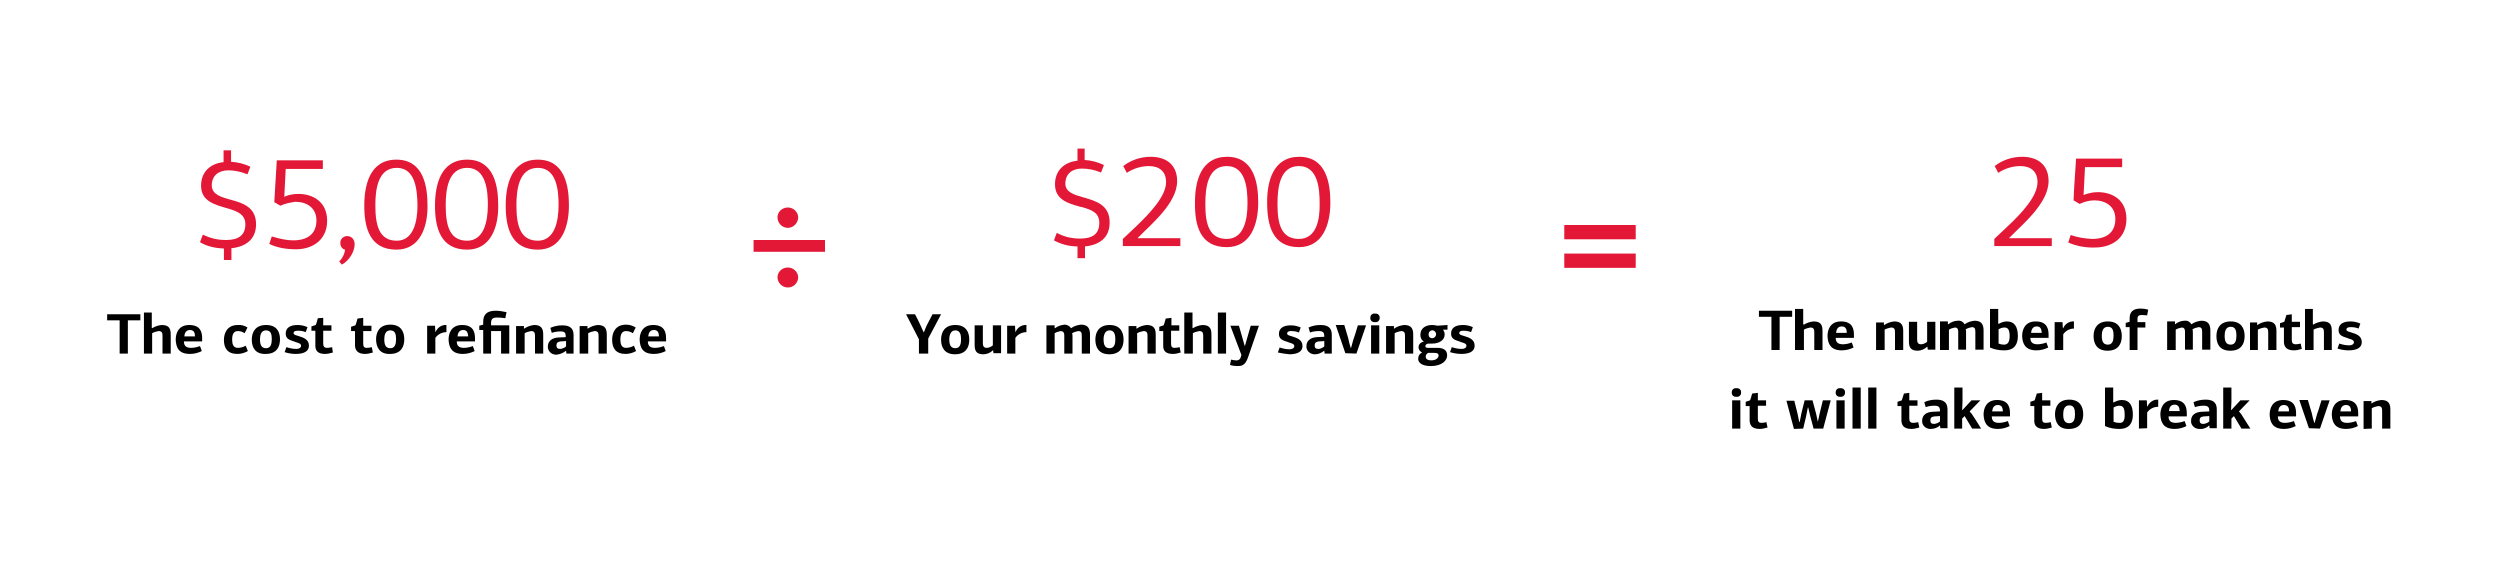 <?xml version="1.0" encoding="utf-8"?>
<!-- Generator: Adobe Illustrator 27.2.0, SVG Export Plug-In . SVG Version: 6.00 Build 0)  -->
<svg version="1.1" id="Layer_1" xmlns="http://www.w3.org/2000/svg" xmlns:xlink="http://www.w3.org/1999/xlink" x="0px" y="0px"
	 viewBox="0 0 700 160" style="enable-background:new 0 0 700 160;" xml:space="preserve">
<style type="text/css">
	.st0{fill:none;}
	.st1{fill:#E31837;}
</style>
<g id="_9_7">
	<g id="Equation-HowtoCalculateYourHomeEquity-Desktop-EN">
		<rect id="Rectangle" class="st0" width="700" height="160"/>
		<g id="Group-16">
			<g id="Group-13">
				<path id="_" class="st1" d="M220.6,63.8c1.6,0,2.9-1.4,2.9-3c0,0,0,0,0,0c-0.1-1.6-1.5-2.8-3.1-2.7c-1.5,0.1-2.7,1.3-2.7,2.7
					C217.7,62.5,219,63.8,220.6,63.8z M231,70.5v-3.3h-20v3.3H231z M220.6,80.5c1.6,0,2.9-1.3,2.9-2.9c-0.1-1.6-1.5-2.8-3.1-2.7
					c-1.5,0.1-2.7,1.3-2.7,2.7C217.7,79.2,219,80.5,220.6,80.5z"/>
				<g id="Group-7">
					<rect id="Rectangle-Copy-3" x="438" y="71" class="st1" width="20" height="4"/>
					<rect id="Rectangle-Copy-3-2" x="438" y="63" class="st1" width="20" height="4"/>
				</g>
			</g>
			<g id="Group-14">
				<path id="_200" class="st1" d="M303.8,72.3V69c4-0.4,6.9-2.4,6.9-6.7c0-5-3.9-6-7.2-7l-0.4-0.1c-2.4-0.7-4.8-1.4-4.8-3.8
					c0-2.8,2-4.2,4.6-4.2c1.9,0,3.7,0.4,5.4,1.1l0.8-2.1c-1.7-0.8-3.5-1.3-5.4-1.4v-3.2h-2V45c-3.8,0.4-6.3,2.8-6.3,6.6
					c0,4.2,3.4,5.3,7.1,6.3L303,58l0,0c2.8,0.8,4.8,1.6,4.8,4.4c0,3.2-2,4.4-5.4,4.4c-2.3,0-4.5-0.5-6.5-1.6l-0.8,2.1
					c2,1.1,4.3,1.7,6.6,1.7v3.3L303.8,72.3z M330.5,69v-2.3h-11.9c0,0,0-0.1,0-0.1c3.7-3.8,11-9.7,11-15.9c0-4.6-3.1-6.8-7.4-6.8
					c-2.8,0-5.5,0.9-7.7,2.6c0.4,0.7,0.7,1.3,1,1.9c1.8-1.2,4-1.9,6.2-1.9c2.8,0,4.8,1.4,4.8,4.5c0,3.9-4.4,8.6-8.6,12.6l-3.5,3.3v2
					H330.5z M343.5,69.2c6.7,0,8.8-6.4,8.8-12.5c0-5.3-1.1-12.8-8.7-12.8c-7.4,0-9,7-9,12.6v0.2C334.5,63.1,336,69.2,343.5,69.2
					L343.5,69.2z M343.5,66.9c-5,0-6-4.3-6-9.6V57c0-4.3,0.6-10.5,6-10.5s5.8,6.5,5.8,10.5C349.3,61.7,348.2,66.9,343.5,66.9
					L343.5,66.9z M363.7,69.2c6.7,0,8.8-6.4,8.8-12.5c0-5.3-1.1-12.8-8.7-12.8c-7.4,0-9,7-9,12.6v0.2
					C354.8,63.1,356.3,69.2,363.7,69.2L363.7,69.2z M363.7,66.9c-5,0-6-4.3-6-9.6V57c0-4.3,0.6-10.5,6-10.5s5.8,6.5,5.8,10.5
					C369.6,61.7,368.5,66.9,363.7,66.9L363.7,66.9z"/>
				<path id="Yourmonthlysavings" d="M259.9,99v-4.2c1.2-2.2,2.4-4.6,3.6-6.8h-2.4l-1.4,2.7c-0.4,0.7-0.7,1.6-1,2.3h-0.1l-1-2.2
					c-0.4-0.9-0.9-1.9-1.4-2.8h-2.5l3.6,7v4L259.9,99z M267.4,99.2c3,0,4-1.9,4-4.1s-1-4.1-3.9-4.1s-4,1.9-4,4.1
					S264.5,99.2,267.4,99.2z M267.5,97.5c-1.4,0-1.7-1.1-1.7-2.5c0-1.2,0.4-2.5,1.7-2.5s1.6,1.2,1.6,2.5S268.8,97.5,267.5,97.5z
					 M275.3,99.2c1,0,2-0.4,2.7-1.1h0.1c0,0.3,0,0.6,0.1,0.8h2.1v-7.8H278v5.6c-0.5,0.4-1.1,0.7-1.7,0.7c-1,0-1.1-0.7-1.1-1.4v-4.9
					h-2.3v5.4C272.9,98,273.2,99.2,275.3,99.2L275.3,99.2z M284.3,99v-4.4c0.7-1,1.9-1.6,3.1-1.6v-2c-1.3-0.1-2.5,0.7-3,1.9h-0.1
					l-0.1-1.7H282V99H284.3z M295.3,99v-5.7c0.5-0.3,1.1-0.5,1.7-0.6c0.6,0,1,0.4,1,1.1V99h2.3v-4.7c0-0.3,0-0.7-0.1-1
					c0.5-0.3,1.1-0.5,1.7-0.6c0.8,0,1,0.4,1,1.3v5h2.3v-5.3c0-1.5-0.4-2.8-2.5-2.8c-1,0.1-2,0.4-2.8,1c-0.4-0.6-1.1-1-1.8-1
					c-1,0.1-1.9,0.4-2.7,1h-0.1l0-0.8H293V99H295.3z M310.6,99.2c3,0,4-1.9,4-4.1s-1-4.1-3.9-4.1s-4,1.9-4,4.1
					S307.7,99.2,310.6,99.2L310.6,99.2z M310.7,97.5c-1.4,0-1.7-1.1-1.7-2.5c0-1.2,0.4-2.5,1.7-2.5s1.6,1.2,1.6,2.5
					S312,97.5,310.7,97.5L310.7,97.5z M318.4,99v-5.7c0.5-0.3,1.2-0.5,1.8-0.6c1,0,1.1,0.6,1.1,1.4V99h2.3v-5.3
					c0-1.5-0.4-2.7-2.5-2.7c-1,0.1-2,0.4-2.8,1h-0.1v-0.7h-2.2V99H318.4z M328.4,99.1c0.8,0,1.5-0.2,2.2-0.4l-0.3-1.5
					c-0.4,0.1-0.9,0.2-1.4,0.2c-0.8,0-1-0.4-1-1.2v-3.6h2.3v-1.5H328V89l-1.6,0.2c-0.1,0.3-0.4,1.6-0.6,1.9l-1.2,0.4v1.2h1.1v4.2
					C325.7,98,326.2,99.1,328.4,99.1z M334,99v-5.7c0.5-0.3,1.2-0.5,1.8-0.6c1,0,1.1,0.6,1.1,1.4V99h2.3v-5.3c0-1.5-0.3-2.7-2.5-2.7
					c-1,0.1-1.9,0.4-2.7,0.9l-0.1-0.1l0-1.7v-2.6h-2.3V99H334z M343.3,99V87.5H341V99H343.3z M349.4,100.2l3.1-9h-2.3l-1.6,5.6h-0.1
					l-1.6-5.6h-2.4l3.1,8.2l-0.2,0.6c-0.1,0.6-0.7,1-1.3,0.9c-0.5,0-0.9-0.1-1.4-0.2l-0.3,1.5c0.7,0.2,1.3,0.3,2,0.3
					C347.6,102.5,348.6,102.4,349.4,100.2L349.4,100.2z M361,99.2c2.4,0,3.7-0.8,3.7-2.3c0-1.8-1.6-2.3-2.9-2.7
					c-0.6-0.2-1.4-0.3-1.4-0.8c0-0.6,0.6-0.7,1.1-0.7c0.7,0,1.5,0.1,2.2,0.4c0.1-0.2,0.4-1.2,0.5-1.4c-0.9-0.4-1.8-0.6-2.8-0.6
					c-2.2,0-3.3,0.9-3.3,2.4s1.1,1.8,2.3,2.2l0.3,0.1l0.2,0.1c0.7,0.2,1.5,0.4,1.5,1s-0.6,0.9-1.3,0.9c-1,0-1.9-0.2-2.8-0.5
					l-0.5,1.4C358.8,98.9,359.9,99.1,361,99.2L361,99.2z M370.8,98.2L370.8,98.2l0.1,0.8h2v-5.3c0-2-1.2-2.7-3.1-2.7
					c-1.2,0-2.3,0.2-3.4,0.7c0.1,0.5,0.3,0.9,0.4,1.4c0.8-0.3,1.7-0.4,2.5-0.4c1.2,0,1.5,0.5,1.5,1.4v0.2l-2.1,0.1
					c-1.6,0.1-2.9,0.9-2.9,2.5c-0.1,1.2,0.9,2.2,2.1,2.3c0.1,0,0.2,0,0.4,0C369.1,99.2,370,98.8,370.8,98.2L370.8,98.2z M369.2,97.7
					c-0.8,0-1.1-0.3-1.1-1s0.4-1,1.1-1.1l1.6-0.1V97C370.3,97.4,369.7,97.7,369.2,97.7L369.2,97.7z M379.8,99
					c0.6-1.6,2.1-6.3,2.7-7.9h-2.3c-0.1,0.2-0.7,2.5-1.1,3.5c-0.3,0.8-0.7,2.6-0.8,2.8h-0.1c-0.2-0.5-0.6-2.1-0.7-2.7l-1.1-3.7H374
					c0.6,1.6,2.1,6.3,2.7,7.9L379.8,99z M385,90.2c0.7,0.1,1.3-0.4,1.3-1.1c0.1-0.7-0.4-1.3-1.1-1.3c-0.1,0-0.1,0-0.2,0
					c-0.7-0.1-1.3,0.4-1.3,1.1c-0.1,0.7,0.4,1.3,1.1,1.3C384.9,90.2,384.9,90.2,385,90.2z M386.2,99v-7.9h-2.3V99H386.2z M390.5,99
					v-5.7c0.5-0.3,1.2-0.5,1.8-0.6c1,0,1.1,0.6,1.1,1.4V99h2.3v-5.3c0-1.5-0.4-2.7-2.5-2.7c-1,0.1-2,0.4-2.8,1h-0.1v-0.7h-2.2V99
					H390.5z M400.6,102.5c3.1,0,4.6-1.5,4.6-3s-1.1-2.1-2.7-2.1h-2.7c-0.5,0-0.7-0.2-0.7-0.5s0.3-0.7,1-0.7h1c1.9,0,3.4-1,3.4-2.5
					c0-0.5-0.1-0.9-0.4-1.3l0-0.1h1.2V91l-2.8,0.2c-0.5-0.1-1-0.2-1.5-0.2c-1.7,0-3.3,0.8-3.3,2.8c0,0.7,0.3,1.4,0.9,1.8v0.1
					c-0.9,0.1-1.5,0.9-1.4,1.7c0.1,0.6,0.5,1.1,1,1.3c-0.7,0.3-1.1,0.9-1.1,1.7C397,101.1,397.6,102.5,400.6,102.5z M401,94.7
					c-0.6,0-1-0.4-1-1c0,0,0-0.1,0-0.1c0-0.6,0.4-1,0.9-1.1c0,0,0.1,0,0.1,0c0.5-0.1,1,0.4,1.1,0.9c0,0.1,0,0.1,0,0.2
					C402.1,94.2,401.6,94.7,401,94.7C401,94.7,401,94.7,401,94.7L401,94.7z M400.8,100.9c-1.4,0-1.6-0.6-1.6-1.1
					c0-0.4,0.3-0.8,0.7-1h1.6c1.1,0,1.3,0.3,1.3,0.8S402.2,100.9,400.8,100.9z M409.2,99.1c2.4,0,3.7-0.8,3.7-2.3
					c0-1.8-1.6-2.3-2.9-2.7c-0.6-0.2-1.4-0.3-1.4-0.8c0-0.6,0.6-0.7,1.1-0.7c0.7,0,1.5,0.1,2.2,0.4c0.1-0.2,0.4-1.2,0.5-1.4
					c-0.9-0.4-1.8-0.6-2.8-0.6c-2.2,0-3.3,0.9-3.3,2.4s1.1,1.8,2.3,2.2l0.3,0.1l0.2,0.1c0.7,0.2,1.5,0.4,1.5,1s-0.6,0.9-1.3,0.9
					c-1,0-1.9-0.2-2.8-0.5l-0.5,1.4C407,98.9,408.1,99.1,409.2,99.1z"/>
			</g>
			<g id="Group-9">
				<path id="_25" class="st1" d="M574.5,69v-2.3h-11.9c0,0,0-0.1,0-0.1c3.7-3.8,11-9.7,11-15.9c0-4.6-3.1-6.8-7.4-6.8
					c-2.8,0-5.5,0.9-7.7,2.6c0.4,0.7,0.7,1.3,1,1.9c1.8-1.2,4-1.9,6.2-1.9c2.8,0,4.8,1.4,4.8,4.5c0,3.9-4.3,8.6-8.6,12.6l-3.5,3.3v2
					H574.5z M586.6,69.3c4.7,0,8.8-2.6,8.8-8s-4-7.5-8-7.5c-1.4,0-2.7,0.3-4,0.8l0.4-7.8h10.4v-2.4h-12.9c-0.1,1.6-0.7,10-0.7,11.7
					l1.7,1c1.3-0.6,2.7-1,4.1-1c3.2,0,5.9,1.7,5.9,5.2c0,3.8-2.5,5.6-6.5,5.6c-2-0.1-4.1-0.4-6-1.1l-0.7,2.1
					C581.4,68.9,584,69.4,586.6,69.3z"/>
				<path id="Thenumberofmonthsitwilltaketobreakeven" d="M498.3,98v-9.3h3.5V87h-9.3v1.7h3.5V98H498.3z M505.1,98v-5.7
					c0.5-0.3,1.2-0.5,1.8-0.6c1,0,1.1,0.6,1.1,1.4V98h2.3v-5.3c0-1.5-0.3-2.7-2.5-2.7c-1,0.1-1.9,0.4-2.7,0.9l-0.2-0.1l0-1.7v-2.6
					h-2.3V98H505.1z M515.7,98.1c1.2,0,2.3-0.3,3.3-0.8l-0.5-1.4c-0.8,0.3-1.7,0.5-2.5,0.5c-1.4,0-2-0.6-2-1.8h5.1v-0.8
					c0-1.4-0.2-3.8-3.6-3.8c-3.1,0-3.8,2.4-3.8,4.1C511.8,96.3,512.6,98.1,515.7,98.1z M517.1,93.2h-3c0.1-1,0.5-1.8,1.6-1.8
					S517.1,92.2,517.1,93.2L517.1,93.2z M527.7,98v-5.7c0.5-0.3,1.2-0.5,1.8-0.6c1,0,1.1,0.6,1.1,1.4V98h2.3v-5.3
					c0-1.5-0.4-2.7-2.5-2.7c-1,0.1-1.9,0.4-2.8,1h-0.1l0-0.7h-2.2V98H527.7z M536.9,98.2c1,0,1.9-0.4,2.7-1.1h0.1
					c0,0.3,0,0.6,0.1,0.8h2.1v-7.8h-2.3v5.6c-0.5,0.4-1.1,0.7-1.7,0.7c-1,0-1.1-0.7-1.1-1.4v-4.9h-2.3v5.4
					C534.5,97,534.8,98.2,536.9,98.2z M545.7,98v-5.7c0.5-0.3,1.1-0.5,1.7-0.6c0.6,0,0.9,0.4,0.9,1.1c0,1.7,0,3.4,0,5.1h2.2v-4.7
					c0-0.3,0-0.7-0.1-1c0.5-0.3,1.1-0.5,1.7-0.6c0.8,0,1,0.4,1,1.3v5h2.3v-5.3c0-1.5-0.4-2.8-2.5-2.8c-1,0.1-2,0.4-2.8,1
					c-0.4-0.7-1.1-1.1-1.9-1c-1,0-1.9,0.4-2.7,1h-0.1v-0.8h-2.2V98H545.7z M561.2,98.1c3,0,3.8-1.9,3.8-4c0-2.4-0.8-4.1-3.1-4.1
					c-0.8,0-1.6,0.3-2.3,0.7l-0.1-0.1c0-0.4,0-1.3,0-1.7v-2.4h-2.3v10.8C558.5,97.9,559.8,98.1,561.2,98.1L561.2,98.1z M561.1,96.5
					c-0.5,0-1-0.1-1.5-0.3v-4c0.5-0.3,1.1-0.5,1.6-0.5c0.8,0,1.5,0.3,1.5,2.4C562.7,96,562,96.5,561.1,96.5L561.1,96.5z M570.2,98.1
					c1.2,0,2.3-0.3,3.3-0.8l-0.5-1.4c-0.8,0.3-1.7,0.5-2.5,0.5c-1.4,0-2-0.6-2-1.8h5.1v-0.8c0-1.4-0.2-3.8-3.6-3.8
					c-3.1,0-3.8,2.4-3.8,4.1C566.3,96.3,567.1,98.1,570.2,98.1L570.2,98.1z M571.7,93.2h-3c0.1-1,0.5-1.8,1.6-1.8
					S571.6,92.2,571.7,93.2L571.7,93.2z M577.7,98v-4.4c0.7-1,1.8-1.6,3-1.6v-2c-1.3-0.1-2.5,0.7-3,1.9h-0.1l-0.1-1.7h-2.2V98H577.7
					z M590.1,98.2c3,0,4-1.9,4-4.1s-1-4.1-3.9-4.1s-4,1.9-4,4.1S587.2,98.2,590.1,98.2L590.1,98.2z M590.2,96.5
					c-1.4,0-1.7-1.1-1.7-2.5c0-1.2,0.3-2.5,1.7-2.5s1.6,1.2,1.6,2.5S591.5,96.5,590.2,96.5L590.2,96.5z M598.5,98v-0.5
					c0-1.2,0-4.1,0-5.3v-0.5h2.2v-1.5h-2.2v-1c0-0.8,0.5-1,1.3-1c0.5,0,0.9,0.1,1.4,0.1l0.3-1.6c-0.7-0.2-1.4-0.3-2.2-0.3
					c-2.3,0-3,1.2-3,2.7v1l-1.1,0.3v1.2h1.1V98H598.5z M609.2,98v-5.7c0.5-0.3,1.1-0.5,1.7-0.6c0.6,0,0.9,0.4,0.9,1.1
					c0,1.7,0,3.4,0,5.1h2.2v-4.7c0-0.3,0-0.7-0.1-1c0.5-0.3,1.1-0.5,1.7-0.6c0.8,0,1,0.4,1,1.3v5h2.3v-5.3c0-1.5-0.4-2.8-2.5-2.8
					c-1,0.1-2,0.4-2.8,1c-0.4-0.7-1.1-1.1-1.9-1c-1,0-1.9,0.4-2.7,1H609v-0.8h-2.2V98H609.2z M624.5,98.2c3,0,4-1.9,4-4.1
					s-1-4.1-3.9-4.1s-4,1.9-4,4.1S621.5,98.2,624.5,98.2L624.5,98.2z M624.6,96.5c-1.4,0-1.7-1.1-1.7-2.5c0-1.2,0.3-2.5,1.7-2.5
					s1.6,1.2,1.6,2.5S625.9,96.5,624.6,96.5L624.6,96.5z M632.2,98v-5.7c0.5-0.3,1.2-0.5,1.8-0.6c1,0,1.1,0.6,1.1,1.4V98h2.3v-5.3
					c0-1.5-0.4-2.7-2.5-2.7c-1,0.1-2,0.4-2.8,1h-0.1v-0.7H630V98H632.2z M642.3,98.1c0.8,0,1.5-0.2,2.2-0.4l-0.3-1.5
					c-0.4,0.1-0.9,0.2-1.4,0.2c-0.8,0-1.1-0.4-1.1-1.2v-3.6h2.3v-1.5h-2.3V88l-1.5,0.2c-0.1,0.3-0.5,1.6-0.6,1.9l-1.2,0.4v1.2h1.1
					v4.2C639.6,97,640.1,98.1,642.3,98.1z M647.8,98v-5.7c0.5-0.3,1.2-0.5,1.8-0.6c1,0,1.1,0.6,1.1,1.4V98h2.2v-5.3
					c0-1.5-0.3-2.7-2.5-2.7c-1,0.1-1.9,0.4-2.7,0.9l-0.1-0.1v-1.7v-2.6h-2.2V98H647.8z M657.6,98.1c2.4,0,3.7-0.8,3.7-2.3
					c0-1.8-1.6-2.3-2.9-2.7c-0.6-0.2-1.4-0.3-1.4-0.8c0-0.6,0.6-0.7,1.2-0.7c0.8,0,1.5,0.1,2.2,0.4c0.1-0.2,0.4-1.2,0.5-1.4
					c-0.9-0.4-1.8-0.6-2.8-0.6c-2.2,0-3.3,0.9-3.3,2.4s1.1,1.8,2.3,2.2l0.3,0.1l0.2,0.1c0.7,0.2,1.5,0.4,1.5,1s-0.6,0.9-1.3,0.9
					c-1,0-1.9-0.2-2.8-0.5l-0.5,1.4C655.4,97.9,656.5,98.1,657.6,98.1z M486.2,111.1c0.7,0.1,1.3-0.4,1.3-1.1
					c0.1-0.7-0.4-1.3-1.1-1.3c-0.1,0-0.1,0-0.2,0c-0.7-0.1-1.3,0.4-1.3,1.1c-0.1,0.7,0.4,1.3,1.1,1.3
					C486,111.1,486.1,111.1,486.2,111.1z M487.3,120v-7.9H485v7.9L487.3,120z M492.7,120.1c0.8,0,1.5-0.2,2.2-0.4l-0.3-1.5
					c-0.4,0.1-0.9,0.2-1.4,0.2c-0.8,0-1-0.4-1-1.2v-3.6h2.3v-1.5h-2.3V110l-1.6,0.2c-0.1,0.3-0.4,1.6-0.6,1.9l-1.2,0.4v1.2h1.1v4.2
					C490,119,490.5,120.1,492.7,120.1L492.7,120.1z M504.9,120l0.8-3.4l0.5-2.5h0.1l0.6,2.5l0.9,3.4h2.7l2.1-7.9h-2.2l-0.9,3.7
					l-0.5,2.3H509l-0.5-2.3l-1-3.7h-2.2l-0.9,3.6l-0.5,2.5h-0.1l-0.5-2.4l-0.9-3.6h-2.2l2.1,7.9L504.9,120z M515.3,111.1
					c0.7,0.1,1.3-0.4,1.3-1.1c0.1-0.7-0.4-1.3-1.1-1.3c-0.1,0-0.1,0-0.2,0c-0.7-0.1-1.3,0.4-1.3,1.1c-0.1,0.7,0.4,1.3,1.1,1.3
					C515.2,111.1,515.2,111.1,515.3,111.1z M516.5,120v-7.9h-2.3v7.9L516.5,120z M521,120v-11.5h-2.3V120L521,120z M525.4,120v-11.5
					h-2.3V120L525.4,120z M535.2,120.1c0.8,0,1.5-0.2,2.2-0.4l-0.3-1.5c-0.4,0.1-0.9,0.2-1.4,0.2c-0.8,0-1.1-0.4-1.1-1.2v-3.6h2.3
					v-1.5h-2.3V110l-1.5,0.2c-0.1,0.3-0.5,1.6-0.6,1.9l-1.2,0.4v1.2h1.1v4.2C532.5,119,533,120.1,535.2,120.1L535.2,120.1z
					 M543.2,119.1L543.2,119.1l0.1,0.8h2v-5.3c0-2-1.2-2.7-3.1-2.7c-1.2,0-2.3,0.2-3.4,0.7c0.1,0.5,0.3,0.9,0.4,1.4
					c0.8-0.3,1.6-0.4,2.5-0.4c1.2,0,1.5,0.5,1.5,1.4v0.2l-2.1,0.1c-1.7,0.1-2.9,0.9-2.9,2.5c-0.1,1.2,0.9,2.2,2.1,2.3
					c0.1,0,0.2,0,0.3,0C541.5,120.1,542.5,119.8,543.2,119.1L543.2,119.1z M541.6,118.7c-0.8,0-1.1-0.3-1.1-1s0.3-1,1.1-1.1l1.6-0.1
					v1.5C542.8,118.4,542.2,118.6,541.6,118.7L541.6,118.7z M549.4,120v-2.8l0.7-0.7c0.7,1.2,1.4,2.3,2.1,3.5h2.5
					c-0.4-0.7-2.1-3.4-2.6-4.1l-0.6-0.7l3-3.1H552l-2.5,2.7c0,0-0.1,0-0.1,0c0-0.7,0.1-1.6,0.1-2.3v-4h-2.3V120L549.4,120z
					 M559.4,120.1c1.2,0,2.3-0.3,3.3-0.8l-0.5-1.4c-0.8,0.3-1.7,0.5-2.5,0.5c-1.4,0-2-0.6-2-1.8h5.1v-0.8c0-1.4-0.2-3.8-3.6-3.8
					c-3.1,0-3.8,2.4-3.8,4.1C555.5,118.3,556.3,120.1,559.4,120.1L559.4,120.1z M560.8,115.2h-3c0.1-1,0.5-1.8,1.6-1.8
					S560.8,114.2,560.8,115.2L560.8,115.2z M572.3,120.1c0.8,0,1.5-0.2,2.2-0.4l-0.3-1.5c-0.4,0.1-0.9,0.2-1.4,0.2
					c-0.8,0-1-0.4-1-1.2v-3.6h2.3v-1.5h-2.3V110l-1.5,0.2c-0.1,0.3-0.5,1.6-0.6,1.9l-1.2,0.4v1.2h1.1v4.2
					C569.6,119,570.2,120.1,572.3,120.1L572.3,120.1z M579.3,120.1c3,0,4-1.9,4-4.1s-1-4.1-3.9-4.1s-4,1.9-4,4.1
					S576.4,120.2,579.3,120.1L579.3,120.1z M579.4,118.5c-1.4,0-1.7-1.1-1.7-2.5c0-1.2,0.3-2.5,1.7-2.5s1.6,1.2,1.6,2.5
					S580.7,118.5,579.4,118.5L579.4,118.5z M593.4,120.1c3,0,3.8-1.9,3.8-4c0-2.4-0.8-4.1-3.1-4.1c-0.8,0-1.6,0.3-2.3,0.7l-0.1-0.1
					c0-0.4,0-1.3,0-1.7v-2.4h-2.3v10.8C590.7,119.9,592.1,120.1,593.4,120.1L593.4,120.1z M593.3,118.4c-0.5,0-1-0.1-1.5-0.3v-4
					c0.5-0.3,1.1-0.5,1.6-0.5c0.8,0,1.5,0.3,1.5,2.4C595,118,594.3,118.5,593.3,118.4L593.3,118.4z M601.2,119.9v-4.4
					c0.7-1,1.8-1.6,3.1-1.6v-2c-1.3-0.1-2.5,0.7-3,1.9h-0.1l-0.1-1.7h-2.2v7.9L601.2,119.9z M608.9,120.1c1.2,0,2.3-0.3,3.3-0.8
					l-0.5-1.4c-0.8,0.3-1.7,0.5-2.5,0.5c-1.4,0-2-0.6-2-1.8h5.1v-0.8c0-1.4-0.2-3.8-3.6-3.8c-3.1,0-3.8,2.4-3.8,4.1
					C605,118.3,605.8,120.1,608.9,120.1L608.9,120.1z M610.3,115.1h-3c0.1-1,0.5-1.8,1.6-1.8S610.3,114.2,610.3,115.1L610.3,115.1z
					 M618.6,119.1L618.6,119.1l0.1,0.8h2v-5.3c0-2-1.2-2.7-3.1-2.7c-1.2,0-2.3,0.2-3.4,0.7c0.1,0.5,0.2,0.9,0.4,1.4
					c0.8-0.3,1.7-0.4,2.5-0.4c1.2,0,1.5,0.5,1.5,1.4v0.2l-2.2,0.1c-1.7,0.1-2.9,0.9-2.9,2.5c-0.1,1.2,0.9,2.2,2.1,2.3
					c0.1,0,0.2,0,0.4,0C616.9,120.2,617.9,119.8,618.6,119.1L618.6,119.1z M617,118.7c-0.8,0-1.1-0.3-1.1-1s0.3-1,1.1-1.1l1.6-0.1
					v1.5C618.2,118.4,617.6,118.6,617,118.7L617,118.7z M624.8,120v-2.8l0.7-0.7c0.7,1.2,1.4,2.3,2.1,3.5h2.5
					c-0.5-0.7-2.1-3.4-2.6-4.1l-0.6-0.7l3-3.1h-2.6l-2.5,2.7c0,0-0.1,0-0.1,0c0-0.7,0.1-1.6,0.1-2.3v-4h-2.3V120L624.8,120z
					 M639.5,120.1c1.2,0,2.3-0.3,3.3-0.8l-0.5-1.4c-0.8,0.3-1.7,0.5-2.5,0.5c-1.4,0-2-0.6-2-1.8h5.1v-0.8c0-1.4-0.2-3.8-3.6-3.8
					c-3.1,0-3.8,2.4-3.8,4.1C635.6,118.3,636.4,120.1,639.5,120.1L639.5,120.1z M640.9,115.2h-3c0.1-1,0.5-1.8,1.6-1.8
					S641,114.2,640.9,115.2L640.9,115.2z M649.6,120c0.6-1.6,2.1-6.3,2.7-7.9H650c-0.1,0.2-0.7,2.5-1.1,3.5
					c-0.3,0.8-0.7,2.6-0.8,2.8h-0.1c-0.2-0.5-0.6-2.1-0.7-2.7l-1.1-3.7h-2.4c0.6,1.6,2.1,6.3,2.7,7.9L649.6,120z M656.9,120.1
					c1.2,0,2.3-0.3,3.3-0.8l-0.5-1.4c-0.8,0.3-1.7,0.5-2.5,0.5c-1.4,0-2-0.6-2-1.8h5.1v-0.8c0-1.4-0.2-3.8-3.6-3.8
					c-3.1,0-3.8,2.4-3.8,4.1C653,118.3,653.8,120.1,656.9,120.1L656.9,120.1z M658.3,115.2h-3c0.1-1,0.5-1.8,1.6-1.8
					S658.3,114.2,658.3,115.2L658.3,115.2z M664.1,120v-5.7c0.5-0.3,1.2-0.5,1.8-0.6c1,0,1.1,0.6,1.1,1.4v4.9h2.3v-5.3
					c0-1.5-0.4-2.7-2.5-2.7c-1,0.1-2,0.4-2.8,1H664v-0.7h-2.2v7.8L664.1,120z"/>
			</g>
			<g id="Group-10">
				<path id="Thecosttorefinance" d="M35.8,99v-9.3h3.5V88H30v1.7h3.5V99H35.8z M42.6,99v-5.7c0.5-0.3,1.2-0.5,1.8-0.6
					c1,0,1.1,0.6,1.1,1.4V99h2.3v-5.3c0-1.5-0.3-2.7-2.5-2.7c-1,0.1-1.9,0.4-2.7,0.9l-0.1-0.1v-1.7v-2.6h-2.2V99H42.6z M53.2,99.1
					c1.2,0,2.3-0.3,3.3-0.8l-0.5-1.4c-0.8,0.3-1.7,0.5-2.5,0.5c-1.4,0-2-0.6-2-1.8h5.1v-0.8c0-1.4-0.2-3.8-3.6-3.8
					c-3.1,0-3.8,2.4-3.8,4.1C49.3,97.3,50,99.1,53.2,99.1z M54.6,94.2h-3c0.1-1,0.5-1.8,1.6-1.8S54.6,93.2,54.6,94.2z M66.5,99.1
					c1,0,2-0.3,2.9-0.8l-0.6-1.5c-0.7,0.4-1.5,0.6-2.2,0.6c-1.3,0-1.6-1.1-1.6-2.3c0-1.6,0.5-2.4,1.6-2.4c0.7,0,1.3,0.2,1.9,0.6
					l0.8-1.6c-0.8-0.5-1.7-0.8-2.7-0.7c-3.1,0-3.9,2.4-3.9,4.2C62.7,97.5,63.7,99.1,66.5,99.1z M74.4,99.1c3,0,4-1.9,4-4.1
					s-1-4-3.9-4s-4,1.9-4,4.1S71.5,99.2,74.4,99.1L74.4,99.1z M74.5,97.5c-1.4,0-1.7-1.1-1.7-2.5c0-1.2,0.3-2.5,1.7-2.5
					s1.6,1.2,1.6,2.5S75.8,97.5,74.5,97.5L74.5,97.5z M82.8,99.1c2.4,0,3.7-0.8,3.7-2.3c0-1.8-1.6-2.3-2.9-2.7
					c-0.6-0.2-1.4-0.3-1.4-0.8c0-0.6,0.6-0.7,1.2-0.7c0.8,0,1.5,0.1,2.2,0.4c0.1-0.2,0.4-1.2,0.5-1.4c-0.9-0.4-1.8-0.6-2.8-0.6
					c-2.2,0-3.3,0.9-3.3,2.4s1.1,1.8,2.3,2.2l0.3,0.1l0.2,0.1c0.7,0.2,1.5,0.4,1.5,1s-0.6,0.9-1.3,0.9c-1,0-1.9-0.2-2.8-0.5
					l-0.5,1.4C80.6,98.9,81.7,99.1,82.8,99.1L82.8,99.1z M91,99.1c0.8,0,1.5-0.2,2.2-0.4L93,97.2c-0.4,0.1-0.9,0.2-1.4,0.2
					c-0.8,0-1.1-0.4-1.1-1.2v-3.6h2.3v-1.5h-2.3V89L89,89.1c-0.1,0.3-0.4,1.6-0.6,1.9l-1.2,0.4v1.2h1.1v4.2
					C88.3,98,88.8,99.1,91,99.1L91,99.1z M102.2,99.1c0.8,0,1.5-0.2,2.2-0.4l-0.3-1.5c-0.4,0.1-0.9,0.2-1.4,0.2c-0.8,0-1-0.4-1-1.2
					v-3.5h2.3v-1.5h-2.3V89l-1.6,0.2c-0.1,0.3-0.4,1.6-0.6,1.9l-1.2,0.4v1.2h1.1v4.2C99.5,98,100.1,99.1,102.2,99.1L102.2,99.1z
					 M109.2,99.1c3,0,4-1.9,4-4.1s-1-4.1-3.9-4.1s-4,1.9-4,4.1S106.3,99.2,109.2,99.1L109.2,99.1z M109.3,97.5
					c-1.4,0-1.7-1.1-1.7-2.5c0-1.2,0.3-2.5,1.7-2.5s1.6,1.2,1.6,2.5S110.6,97.5,109.3,97.5L109.3,97.5z M121.9,99v-4.4
					c0.7-1,1.9-1.6,3.1-1.6v-2c-1.3-0.1-2.5,0.7-3,1.9h-0.1l-0.1-1.7h-2.2V99H121.9z M129.6,99.1c1.2,0,2.3-0.3,3.3-0.8l-0.5-1.4
					c-0.8,0.3-1.7,0.5-2.5,0.5c-1.4,0-2-0.6-2-1.8h5.1v-0.8c0-1.4-0.2-3.8-3.6-3.8c-3.1,0-3.8,2.4-3.8,4.1
					C125.7,97.3,126.5,99.1,129.6,99.1z M131.1,94.2h-3c0.1-1,0.5-1.8,1.6-1.8S131,93.2,131.1,94.2z M137.5,99c0-2.1,0-4.3,0-6.3
					h2.8V99h2.3v-7.9h-5.1v-0.7c0-1.2,0.6-1.5,1.7-1.5c0.8,0,1.5,0.1,2.3,0.2c0-0.2,0.2-1.1,0.3-1.5v-0.2l0,0c-1-0.2-2-0.4-3-0.4
					c-2.7,0-3.5,1.3-3.5,3.1v0.8l-1.1,0.3v1.2h1.1V99H137.5z M146.9,99v-5.7c0.5-0.3,1.2-0.5,1.8-0.6c1,0,1.1,0.6,1.1,1.4V99h2.3
					v-5.3c0-1.5-0.4-2.7-2.5-2.7c-1,0.1-1.9,0.4-2.8,1h-0.1v-0.7h-2.2V99H146.9z M158.5,98.2L158.5,98.2l0.1,0.8h2v-5.2
					c0-2-1.2-2.7-3.1-2.7c-1.2,0-2.3,0.2-3.4,0.7c0.1,0.5,0.3,0.9,0.4,1.4c0.8-0.3,1.7-0.4,2.5-0.4c1.2,0,1.4,0.5,1.4,1.4v0.2
					l-2.1,0.1c-1.6,0.1-2.9,0.9-2.9,2.5c-0.1,1.2,0.9,2.2,2.1,2.3c0.1,0,0.2,0,0.4,0C156.8,99.2,157.8,98.8,158.5,98.2z M156.9,97.7
					c-0.8,0-1.1-0.3-1.1-1s0.4-1,1.1-1.1l1.6-0.1V97C158.1,97.4,157.5,97.6,156.9,97.7z M164.7,99v-5.7c0.5-0.3,1.2-0.5,1.8-0.6
					c1,0,1.1,0.6,1.1,1.4V99h2.3v-5.3c0-1.5-0.4-2.7-2.5-2.7c-1,0.1-1.9,0.4-2.8,1h-0.1v-0.7h-2.2V99H164.7z M175.2,99.1
					c1,0,2-0.3,2.9-0.8l-0.6-1.5c-0.7,0.4-1.5,0.6-2.2,0.6c-1.3,0-1.6-1.1-1.6-2.3c0-1.6,0.5-2.4,1.6-2.4c0.7,0,1.3,0.2,1.9,0.6
					l0.8-1.6c-0.8-0.5-1.7-0.8-2.7-0.8c-3.1,0-3.9,2.4-3.9,4.2C171.4,97.5,172.4,99.1,175.2,99.1z M183.1,99.1
					c1.2,0,2.3-0.3,3.3-0.8l-0.5-1.4c-0.8,0.3-1.7,0.5-2.5,0.5c-1.4,0-2-0.6-2-1.8h5.1v-0.8c0-1.4-0.2-3.8-3.6-3.8
					c-3.1,0-3.8,2.4-3.8,4.1C179.2,97.3,179.9,99.1,183.1,99.1L183.1,99.1z M184.5,94.2h-3c0.1-1,0.5-1.8,1.6-1.8
					S184.5,93.2,184.5,94.2L184.5,94.2z"/>
				<g>
					<path class="st1" d="M62.7,69.6c-2.3-0.1-4.8-0.6-6.7-1.8l0.8-2.1c2.7,1.3,4.8,1.5,6.5,1.5c3.3,0,5.4-1.2,5.4-4.4
						c0-2.7-2.1-3.6-4.8-4.4c-3.9-1.1-7.6-2.1-7.6-6.4c0-3.8,2.5-6.2,6.3-6.6v-3.3h2.1v3.2c1.7,0.1,3.6,0.5,5.4,1.4l-0.8,2.1
						c-2.3-0.9-3.9-1.1-5.4-1.1c-2.6,0-4.6,1.4-4.6,4.2c0,2.6,2.7,3.3,5.2,4c3.3,0.9,7.2,2,7.2,6.9c0,4.2-2.9,6.3-6.9,6.7v3.3h-2.1
						V69.6z"/>
					<path class="st1" d="M78.5,57.6l-1.7-1c0.1-1.7,0.6-10.1,0.7-11.7h12.9v2.4H80l-0.4,7.8c0.7-0.3,1.8-0.8,4-0.8c4,0,8,2.2,8,7.5
						c0,5.4-4.1,8-8.7,8c-2.6,0-5.3-0.4-7.5-1.5l0.7-2.1c2.6,0.8,4.5,1.1,6,1.1c4,0,6.5-1.8,6.5-5.6c0-3.5-2.7-5.2-5.9-5.2
						C81.3,56.7,79.8,57,78.5,57.6z"/>
					<path class="st1" d="M97.2,66.1c1.3,0,2.1,1,2.1,2.3c0,2-1.5,4.6-3.6,5.7L95,73.2c0.9-0.9,1.5-2.1,1.6-3.3
						c-0.8-0.2-1.3-0.9-1.3-1.8C95.2,67,96.1,66.1,97.2,66.1z"/>
					<path class="st1" d="M111,69.9c-7.5,0-9-6.2-9-12.3c0-5.7,1.5-12.9,9-12.9c7.6,0,8.7,7.5,8.7,12.8
						C119.8,63.4,117.7,69.9,111,69.9z M111.1,47c-5.4,0-6,6.3-6,10.5c0,5.5,1,9.9,6,9.9c4.6,0,5.8-5.2,5.8-10
						C116.8,53.6,116.5,47,111.1,47z"/>
					<path class="st1" d="M130.8,69.9c-7.5,0-9-6.2-9-12.3c0-5.7,1.5-12.9,9-12.9c7.6,0,8.7,7.5,8.7,12.8
						C139.6,63.4,137.5,69.9,130.8,69.9z M130.8,47c-5.4,0-6,6.3-6,10.5c0,5.5,1,9.9,6,9.9c4.6,0,5.8-5.2,5.8-10
						C136.6,53.6,136.2,47,130.8,47z"/>
					<path class="st1" d="M150.6,69.9c-7.5,0-9-6.2-9-12.3c0-5.7,1.5-12.9,9-12.9c7.6,0,8.7,7.5,8.7,12.8
						C159.3,63.4,157.3,69.9,150.6,69.9z M150.6,47c-5.4,0-6,6.3-6,10.5c0,5.5,1,9.9,6,9.9c4.6,0,5.8-5.2,5.8-10
						C156.4,53.6,156,47,150.6,47z"/>
				</g>
			</g>
		</g>
	</g>
</g>
</svg>
